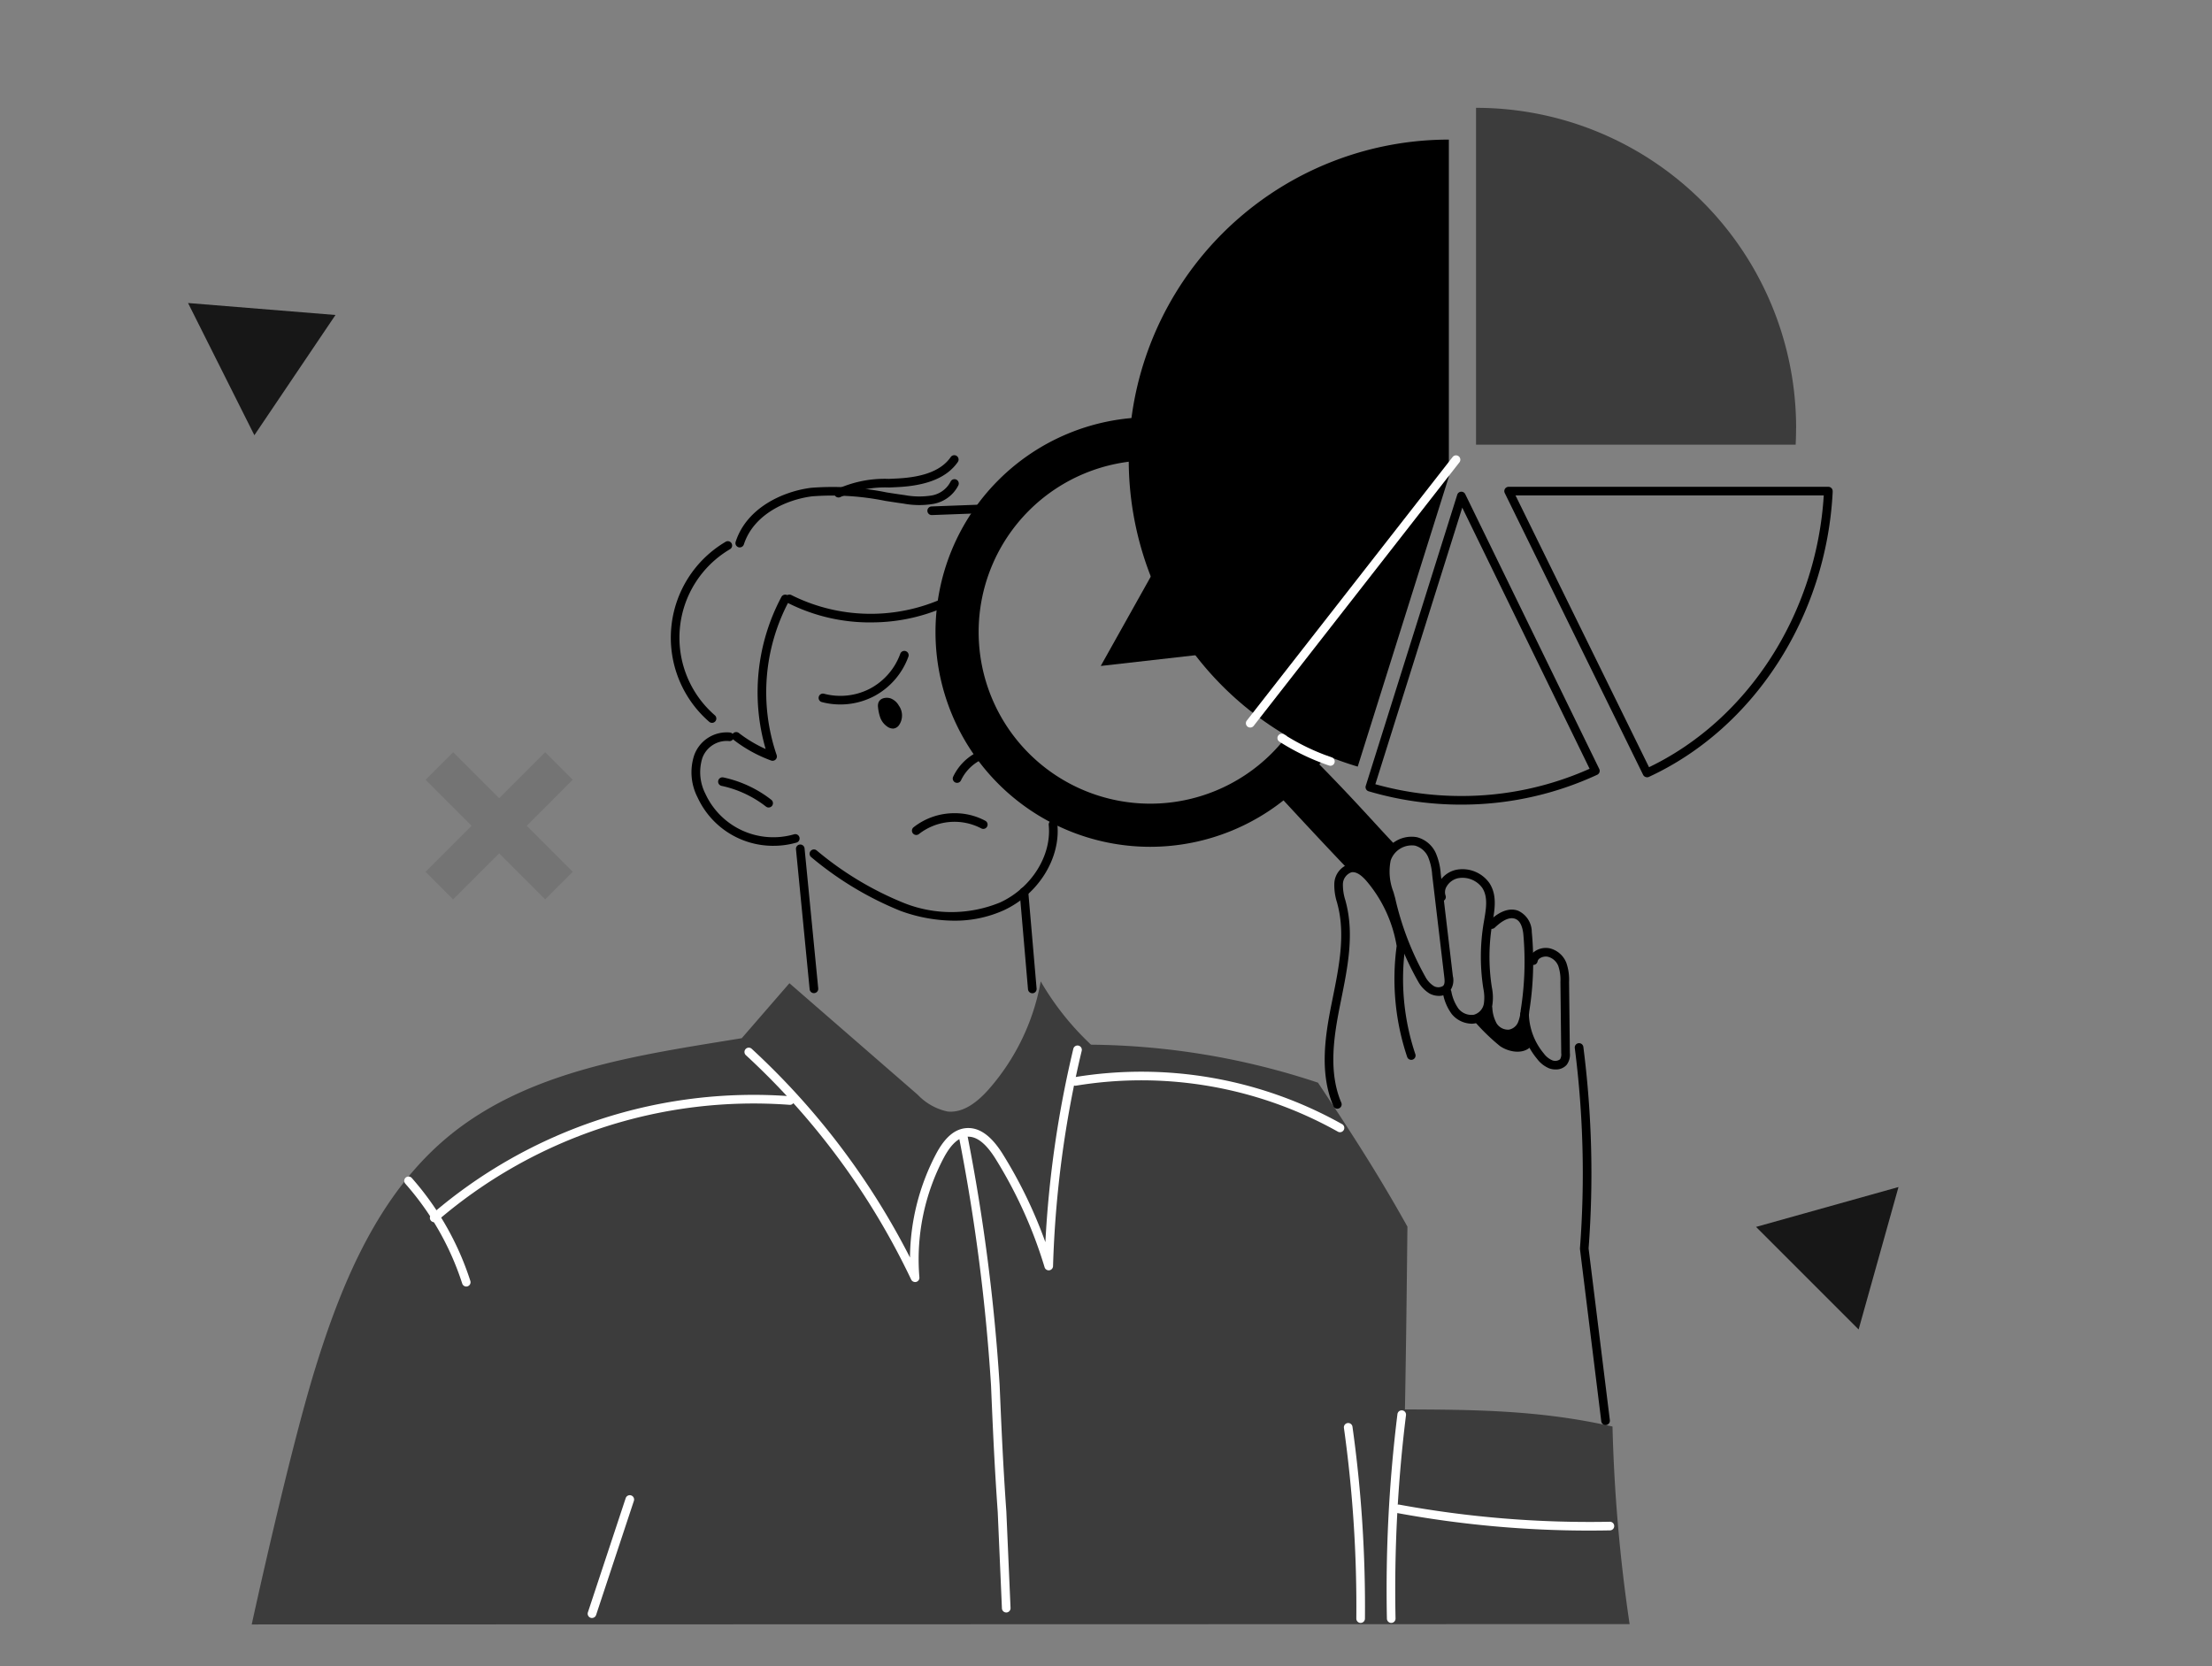 <svg xmlns="http://www.w3.org/2000/svg" xmlns:xlink="http://www.w3.org/1999/xlink" width="227" height="171" viewBox="0 0 227 171"><rect x="0" y="0" width="227" height="171" fill="#808080" stroke="none"/><defs><clipPath id="a"><rect width="227" height="171" transform="translate(-7561 -4070)" fill="#fff" stroke="#707070" stroke-width="1"/></clipPath><clipPath id="b"><rect width="226" height="170" transform="translate(304 3278)" fill="#fff" stroke="#707070" stroke-width="1"/></clipPath><clipPath id="c"><rect width="162.235" height="155.646" fill="none"/></clipPath></defs><g transform="translate(7561 4070)" clip-path="url(#a)"><g transform="translate(-12)"><g transform="translate(-7853 -7348)" clip-path="url(#b)"><g transform="translate(329.832 3289.066)"><g clip-path="url(#c)"><path d="M0,268.531s3.749-17.268,6.488-26.175S13,224.384,20.182,218.449c8.27-6.83,19.565-8.358,30.107-10.083l4.891-5.642,13.154,11.434a5.952,5.952,0,0,0,3.072,1.732c1.629.175,3.081-1,4.175-2.219a22.874,22.874,0,0,0,5.388-11.133,28.575,28.575,0,0,0,5.16,6.493,75.809,75.809,0,0,1,23.295,3.9c2.97,4.48,5.94,8.96,9.177,14.776-.063,5.873-.127,11.745-.255,18.755,6.921.027,13.843.054,21.3,1.758a165.365,165.365,0,0,0,1.756,20.276Z" transform="translate(0 -112.885)" fill="#3c3c3c"/><path d="M115.48,129.912a.441.441,0,0,1-.152-.027,14.436,14.436,0,0,1-3.867-2.137.443.443,0,0,1,.542-.7,13.561,13.561,0,0,0,2.765,1.655,20.849,20.849,0,0,1,1.621-15.614.443.443,0,0,1,.779.422,19.917,19.917,0,0,0-1.27,15.812.443.443,0,0,1-.418.589" transform="translate(-62.028 -62.901)"/><path d="M110.357,156.415a8.528,8.528,0,0,1-7.792-4.97,5.619,5.619,0,0,1-.345-4.325,3.545,3.545,0,0,1,3.672-2.333.443.443,0,1,1-.144.873,2.656,2.656,0,0,0-2.7,1.773,4.877,4.877,0,0,0,.321,3.641,7.674,7.674,0,0,0,9.085,4.165.443.443,0,1,1,.244.851,8.5,8.5,0,0,1-2.341.324" transform="translate(-56.812 -80.678)"/><path d="M113.291,158.312a.439.439,0,0,1-.273-.094,11.212,11.212,0,0,0-4.581-2.132.443.443,0,0,1,.182-.866,12.093,12.093,0,0,1,4.944,2.3.443.443,0,0,1-.273.791" transform="translate(-60.242 -86.506)"/><path d="M128.027,186.077a.443.443,0,0,1-.44-.4l-1.4-14.347a.443.443,0,1,1,.881-.086l1.4,14.347a.443.443,0,0,1-.4.483l-.043,0" transform="translate(-70.332 -95.221)"/><path d="M144.164,175.483a16.331,16.331,0,0,1-5.527-1.017,34.128,34.128,0,0,1-9.125-5.5.443.443,0,0,1,.544-.7,33.344,33.344,0,0,0,8.881,5.367,13.148,13.148,0,0,0,9.959-.024c3.208-1.478,5.3-4.82,4.982-7.946a.443.443,0,0,1,.4-.486.447.447,0,0,1,.485.395c.359,3.491-1.951,7.209-5.492,8.841a12.146,12.146,0,0,1-5.1,1.069" transform="translate(-72.089 -92.062)"/><path d="M179.327,191.595a.442.442,0,0,1-.44-.4l-.859-9.982a.443.443,0,0,1,.882-.076l.859,9.982a.442.442,0,0,1-.4.479l-.039,0" transform="translate(-99.223 -100.729)"/><path d="M157.449,163.541a6.753,6.753,0,0,0-4.22,1.446.442.442,0,1,0,.556.689,5.921,5.921,0,0,1,6.376-.585.443.443,0,1,0,.421-.779,6.6,6.6,0,0,0-3.134-.771" transform="translate(-85.311 -91.15)"/><path d="M162.97,152.629a.435.435,0,0,1-.189-.042.443.443,0,0,1-.212-.589,5.418,5.418,0,0,1,2.217-2.386.442.442,0,0,1,.436.77,4.527,4.527,0,0,0-1.852,1.994.443.443,0,0,1-.4.254" transform="translate(-90.585 -83.354)"/><path d="M.443,0a.432.432,0,0,0-.18.039A.442.442,0,0,0,.038.623,7.489,7.489,0,0,0,3.876,4.411a7.491,7.491,0,0,0,5.39.181.443.443,0,0,0-.295-.835A6.594,6.594,0,0,1,4.225,3.6,6.59,6.59,0,0,1,.847.262.443.443,0,0,0,.443,0" transform="translate(57.995 60.623) rotate(-51)"/><path d="M132.445,115.364a18.638,18.638,0,0,1-8.519-2.014.443.443,0,1,1,.406-.787,18.16,18.16,0,0,0,16.774-.275.443.443,0,1,1,.432.773,18.725,18.725,0,0,1-9.092,2.3" transform="translate(-68.937 -62.553)"/><path d="M101.394,119.116a.439.439,0,0,1-.29-.108,11.425,11.425,0,0,1,1.688-18.474.442.442,0,1,1,.449.762,10.54,10.54,0,0,0-1.557,17.044.443.443,0,0,1-.29.777" transform="translate(-54.157 -55.999)"/><path d="M112.59,93.121a.443.443,0,0,1-.421-.579c1.135-3.513,4.881-5.181,7.742-5.54a27.958,27.958,0,0,1,7.745.471c.622.1,1.243.193,1.864.278a8.062,8.062,0,0,0,2.74.042,2.7,2.7,0,0,0,1.952-1.4.443.443,0,1,1,.808.362,3.574,3.574,0,0,1-2.575,1.9,8.743,8.743,0,0,1-3.045-.031c-.625-.086-1.252-.184-1.878-.28a27.317,27.317,0,0,0-7.5-.468c-2.6.327-6,1.816-7.01,4.935a.444.444,0,0,1-.421.306" transform="translate(-62.506 -48.006)"/><path d="M135.485,84.9a.443.443,0,0,1-.216-.829,11.793,11.793,0,0,1,5.381-1.081c.34-.015.679-.029,1.015-.049,2.671-.158,4.414-.871,5.327-2.179a.443.443,0,1,1,.726.507c-1.078,1.544-3.041,2.381-6,2.555-.34.02-.684.035-1.029.05a11.144,11.144,0,0,0-4.987.969.442.442,0,0,1-.216.056" transform="translate(-75.266 -44.91)"/><path d="M157.1,93.074a.442.442,0,0,1-.016-.884l4.762-.178a.425.425,0,0,1,.459.426.443.443,0,0,1-.426.459l-4.762.178H157.1" transform="translate(-87.312 -51.281)"/><path d="M250.054,200.377a.442.442,0,0,1-.407-.269c-1.435-3.356-.856-7.147-.2-10.437l.141-.7c.625-3.1,1.271-6.313.541-9.337-.034-.141-.071-.282-.108-.424a5.845,5.845,0,0,1-.278-1.906,2.173,2.173,0,0,1,1.616-2.061,2.592,2.592,0,0,1,2.35,1.181,14.877,14.877,0,0,1,3.32,7.149.437.437,0,0,1,0,.148,24.283,24.283,0,0,0,1.035,11.075.443.443,0,0,1-.839.282,25.171,25.171,0,0,1-1.083-11.4A13.8,13.8,0,0,0,253.039,177c-.578-.665-1.091-.964-1.531-.889a1.314,1.314,0,0,0-.883,1.25,5.12,5.12,0,0,0,.251,1.62c.039.147.077.293.112.44.776,3.214.11,6.521-.534,9.719l-.14.7c-.629,3.16-1.188,6.792.147,9.916a.442.442,0,0,1-.407.617" transform="translate(-138.645 -97.658)"/><path d="M267.7,185.3a2.033,2.033,0,0,1-.962-.245,3.328,3.328,0,0,1-1.161-1.222,30.574,30.574,0,0,1-3.209-8.325l-.177-.623a6.494,6.494,0,0,1-.276-3.757,3.14,3.14,0,0,1,3.535-2.112,2.938,2.938,0,0,1,1.93,1.613,6.528,6.528,0,0,1,.514,2.146l1.244,10.5a1.835,1.835,0,0,1-.414,1.658,1.5,1.5,0,0,1-1.025.367m-4.657-10.657.176.624a29.993,29.993,0,0,0,3.106,8.092,2.535,2.535,0,0,0,.84.921.921.921,0,0,0,.964,0c.179-.163.183-.465.131-.9l-1.244-10.5a5.772,5.772,0,0,0-.43-1.86,2.089,2.089,0,0,0-1.339-1.141,2.294,2.294,0,0,0-2.489,1.525,5.734,5.734,0,0,0,.286,3.242" transform="translate(-145.874 -94.163)"/><path d="M278.221,192.36a2.693,2.693,0,0,1-2.006-1,5.161,5.161,0,0,1-.894-2.1.443.443,0,0,1,.859-.216,4.408,4.408,0,0,0,.722,1.759,1.709,1.709,0,0,0,1.595.639,1.443,1.443,0,0,0,1.018-1.108,4.443,4.443,0,0,0-.054-1.6l-.029-.195a21.048,21.048,0,0,1,.066-6.511l.052-.3c.2-1.172.409-2.384-.2-3.311a2.5,2.5,0,0,0-2.507-.98,1.8,1.8,0,0,0-1.161.874,1.092,1.092,0,0,0-.091.908.443.443,0,0,1-.828.314,1.964,1.964,0,0,1,.137-1.638,2.676,2.676,0,0,1,1.742-1.32,3.382,3.382,0,0,1,3.446,1.356c.8,1.219.553,2.668.333,3.947l-.051.3a20.144,20.144,0,0,0-.064,6.237l.028.191a5.167,5.167,0,0,1,.043,1.928,2.3,2.3,0,0,1-1.688,1.779,2.149,2.149,0,0,1-.47.052" transform="translate(-153.074 -98.369)"/><path d="M288.071,199.1a2.312,2.312,0,0,1-1.862-1.057,4.434,4.434,0,0,1-.574-1.933.443.443,0,1,1,.878-.114,3.7,3.7,0,0,0,.438,1.564,1.384,1.384,0,0,0,1.266.645,1.272,1.272,0,0,0,.9-.682,3.691,3.691,0,0,0,.3-1.273,31.515,31.515,0,0,0,.266-7.943c-.116-.843-.393-1.328-.845-1.482-.552-.189-1.234.113-2.087.925a.443.443,0,0,1-.61-.642c.409-.39,1.656-1.574,2.984-1.121a2.406,2.406,0,0,1,1.436,2.2,32.19,32.19,0,0,1-.264,8.168,4.42,4.42,0,0,1-.4,1.581,2.129,2.129,0,0,1-1.557,1.147,1.938,1.938,0,0,1-.27.019" transform="translate(-159.198 -103.602)"/><path d="M297.721,207.249a1.943,1.943,0,0,1-.662-.116,2.974,2.974,0,0,1-1.23-.961,7.482,7.482,0,0,1-1.735-4.581.443.443,0,0,1,.434-.451.455.455,0,0,1,.451.435,6.591,6.591,0,0,0,1.533,4.035,2.135,2.135,0,0,0,.853.693.82.82,0,0,0,.814-.1,1,1,0,0,0,.119-.637l-.082-7.306a4.457,4.457,0,0,0-.215-1.623,1.567,1.567,0,0,0-1.081-.958,1.129,1.129,0,0,0-.824.167.5.5,0,0,0-.221.3.442.442,0,1,1-.874-.137,1.348,1.348,0,0,1,.591-.889,2.008,2.008,0,0,1,1.506-.308,2.449,2.449,0,0,1,1.724,1.491,5.2,5.2,0,0,1,.281,1.948l.082,7.305a1.732,1.732,0,0,1-.339,1.231,1.466,1.466,0,0,1-1.123.461" transform="translate(-163.914 -108.559)"/><path d="M309.885,256.04a.443.443,0,0,1-.439-.388l-2.187-17.675a.448.448,0,0,1,0-.084,101.3,101.3,0,0,0-.531-20.549.443.443,0,0,1,.878-.118,102.183,102.183,0,0,1,.539,20.684l2.182,17.632a.442.442,0,0,1-.385.494.381.381,0,0,1-.055,0" transform="translate(-170.952 -120.858)"/><path d="M131.745,241.689a.443.443,0,0,1-.4-.253,75.169,75.169,0,0,0-16.965-23.029.442.442,0,1,1,.6-.652,76.12,76.12,0,0,1,16.243,21.419,23.233,23.233,0,0,1,2.687-10.65c.878-1.648,1.866-2.506,3.021-2.625,1.366-.136,2.622.743,3.837,2.7a47.351,47.351,0,0,1,4.349,9,109.833,109.833,0,0,1,2.863-19.826.443.443,0,1,1,.861.206,108.9,108.9,0,0,0-2.938,22.083.443.443,0,0,1-.866.115,46.53,46.53,0,0,0-5.02-11.109c-1.019-1.64-2-2.391-3-2.285-.839.086-1.6.793-2.329,2.16a22.3,22.3,0,0,0-2.5,12.268.442.442,0,0,1-.325.466.435.435,0,0,1-.116.016" transform="translate(-63.67 -121.185)" fill="#fff"/><path d="M168.835,286.91a.443.443,0,0,1-.442-.424l-.429-9.875c-.346-4.893-.52-9.007-.688-12.986a195.967,195.967,0,0,0-3.267-25.375.443.443,0,0,1,.868-.172,196.764,196.764,0,0,1,3.282,25.5c.169,3.984.343,8.092.689,12.985l.43,9.887a.442.442,0,0,1-.423.461h-.019" transform="translate(-91.406 -132.494)" fill="#fff"/><path d="M263.582,323.8a.443.443,0,0,1-.443-.433,146.5,146.5,0,0,1,1.081-20.993.442.442,0,0,1,.878.109,145.633,145.633,0,0,0-1.073,20.866.443.443,0,0,1-.433.452Z" transform="translate(-146.644 -168.313)" fill="#fff"/><path d="M284.889,326.5a108.956,108.956,0,0,1-19.672-1.792.443.443,0,0,1,.16-.871,108.149,108.149,0,0,0,21.592,1.757.443.443,0,1,1,.017.885q-1.048.02-2.1.02" transform="translate(-147.617 -180.487)" fill="#fff"/><path d="M78.328,334.25a.448.448,0,0,1-.139-.023.442.442,0,0,1-.281-.559l3.882-11.729a.443.443,0,0,1,.841.278l-3.883,11.729a.443.443,0,0,1-.42.3" transform="translate(-43.409 -179.264)" fill="#fff"/><path d="M254.913,325.425h0a.443.443,0,0,1-.439-.447A132.43,132.43,0,0,0,253.2,305.4a.443.443,0,0,1,.877-.123,133.3,133.3,0,0,1,1.282,19.708.442.442,0,0,1-.443.438" transform="translate(-141.117 -169.935)" fill="#fff"/><path d="M41.749,259.08a.443.443,0,0,1-.421-.308A28.8,28.8,0,0,0,35.5,248.538a.443.443,0,1,1,.663-.587,29.7,29.7,0,0,1,6,10.552.443.443,0,0,1-.287.556.449.449,0,0,1-.135.021" transform="translate(-19.727 -138.113)" fill="#fff"/><path d="M41.746,241.9a.443.443,0,0,1-.29-.777A50.635,50.635,0,0,1,78.3,228.975a.443.443,0,0,1-.068.883,49.762,49.762,0,0,0-36.193,11.934.44.44,0,0,1-.289.108" transform="translate(-23.021 -127.538)" fill="#fff"/><path d="M217.522,229.681a.441.441,0,0,1-.216-.057,41.23,41.23,0,0,0-26.888-4.717.443.443,0,0,1-.145-.873,42.121,42.121,0,0,1,27.467,4.818.443.443,0,0,1-.217.829" transform="translate(-105.843 -124.551)" fill="#fff"/><path d="M180.57,115.82a22.043,22.043,0,1,1,22.043-22.043A22.068,22.068,0,0,1,180.57,115.82m0-39.659a17.616,17.616,0,1,0,17.616,17.616A17.636,17.636,0,0,0,180.57,76.16" transform="translate(-88.356 -39.981)"/><path d="M196.834,113.991l6.853-12.239,6.569,10.717Z" transform="translate(-109.706 -56.712)"/><path d="M236.712,153.792c2.469,2.668,4.939,5.337,7.41,7.928a6.766,6.766,0,0,1,3.543,2.344,14.277,14.277,0,0,1,1.728,3.908s-2.478-5.823,0-8.3c-1.354-1.354-4.418-4.9-8.636-9.118a42.753,42.753,0,0,1-4.044,3.238" transform="translate(-131.932 -83.912)"/><path d="M283.087,209.766a20.9,20.9,0,0,0,2.8,2.749c1.04.7,2.558.848,3.259-.085l-1.03-2.24a1.534,1.534,0,0,1-2.2.49,3.5,3.5,0,0,1-1.3-2.161,7.367,7.367,0,0,1-1.527,1.246" transform="translate(-157.779 -116.219)"/><path d="M145.2,137.8a4.443,4.443,0,0,0,.233,1.039,1.932,1.932,0,0,0,.712.9,1.009,1.009,0,0,0,.63.2.815.815,0,0,0,.556-.327,1.745,1.745,0,0,0-.008-2.04,1.644,1.644,0,0,0-.847-.733c-.4-.138-1.424-.1-1.276.963" transform="translate(-80.921 -76.235)"/><path d="M236.187,41.938,226.83,71.715a32.854,32.854,0,0,1,9.353-64.348V41.938Z" transform="translate(-113.329 -4.106)"/><path d="M316.677,32.849c0,.575-.013,1.151-.044,1.722h-32.8V0a32.846,32.846,0,0,1,32.849,32.849" transform="translate(-158.192)" fill="#3c3c3c"/><path d="M305.038,117.671a.442.442,0,0,1-.4-.248l-14.2-28.92a.443.443,0,0,1,.4-.637h32.809a.443.443,0,0,1,.443.443c0,.028,0,.054,0,.08,0,.008,0,.038,0,.045-.66,12.749-8.061,24.21-18.856,29.2a.439.439,0,0,1-.185.041M291.544,88.75l13.7,27.892c10.187-4.9,17.179-15.767,17.932-27.892Z" transform="translate(-161.85 -48.972)"/><path d="M268.029,121.116a33.431,33.431,0,0,1-9.478-1.368.442.442,0,0,1-.3-.557l9.389-29.879a.443.443,0,0,1,.82-.062l13.753,28.205a.443.443,0,0,1-.2.592,33.045,33.045,0,0,1-13.982,3.068m-8.795-2.093a32.542,32.542,0,0,0,8.795,1.208,32.146,32.146,0,0,0,13.191-2.794l-13.067-26.8Z" transform="translate(-143.927 -49.606)"/><path d="M230.93,108.509a.443.443,0,0,1-.349-.715L251.7,80.748a.443.443,0,1,1,.7.545l-21.115,27.046a.442.442,0,0,1-.349.17" transform="translate(-128.463 -44.91)" fill="#fff"/><path d="M243.225,148.4a.448.448,0,0,1-.143-.024A23.672,23.672,0,0,1,238,145.932a.442.442,0,1,1,.476-.746,22.806,22.806,0,0,0,4.9,2.357.443.443,0,0,1-.143.861" transform="translate(-132.534 -80.881)" fill="#fff"/></g></g><path d="M6.679,0h4V6.678h6.685v4H10.679v6.686h-4V10.678H0v-4H6.679Z" transform="translate(355.224 3350.473) rotate(45)" fill="#747474"/><path d="M7.442,0l7.442,13.229H0Z" transform="translate(493.565 3394.559) rotate(45)" fill="#171717"/><path d="M7.442,0l7.442,13.229H0Z" transform="translate(319.137 3315.268) rotate(-56)" fill="#171717"/></g></g></g></svg>